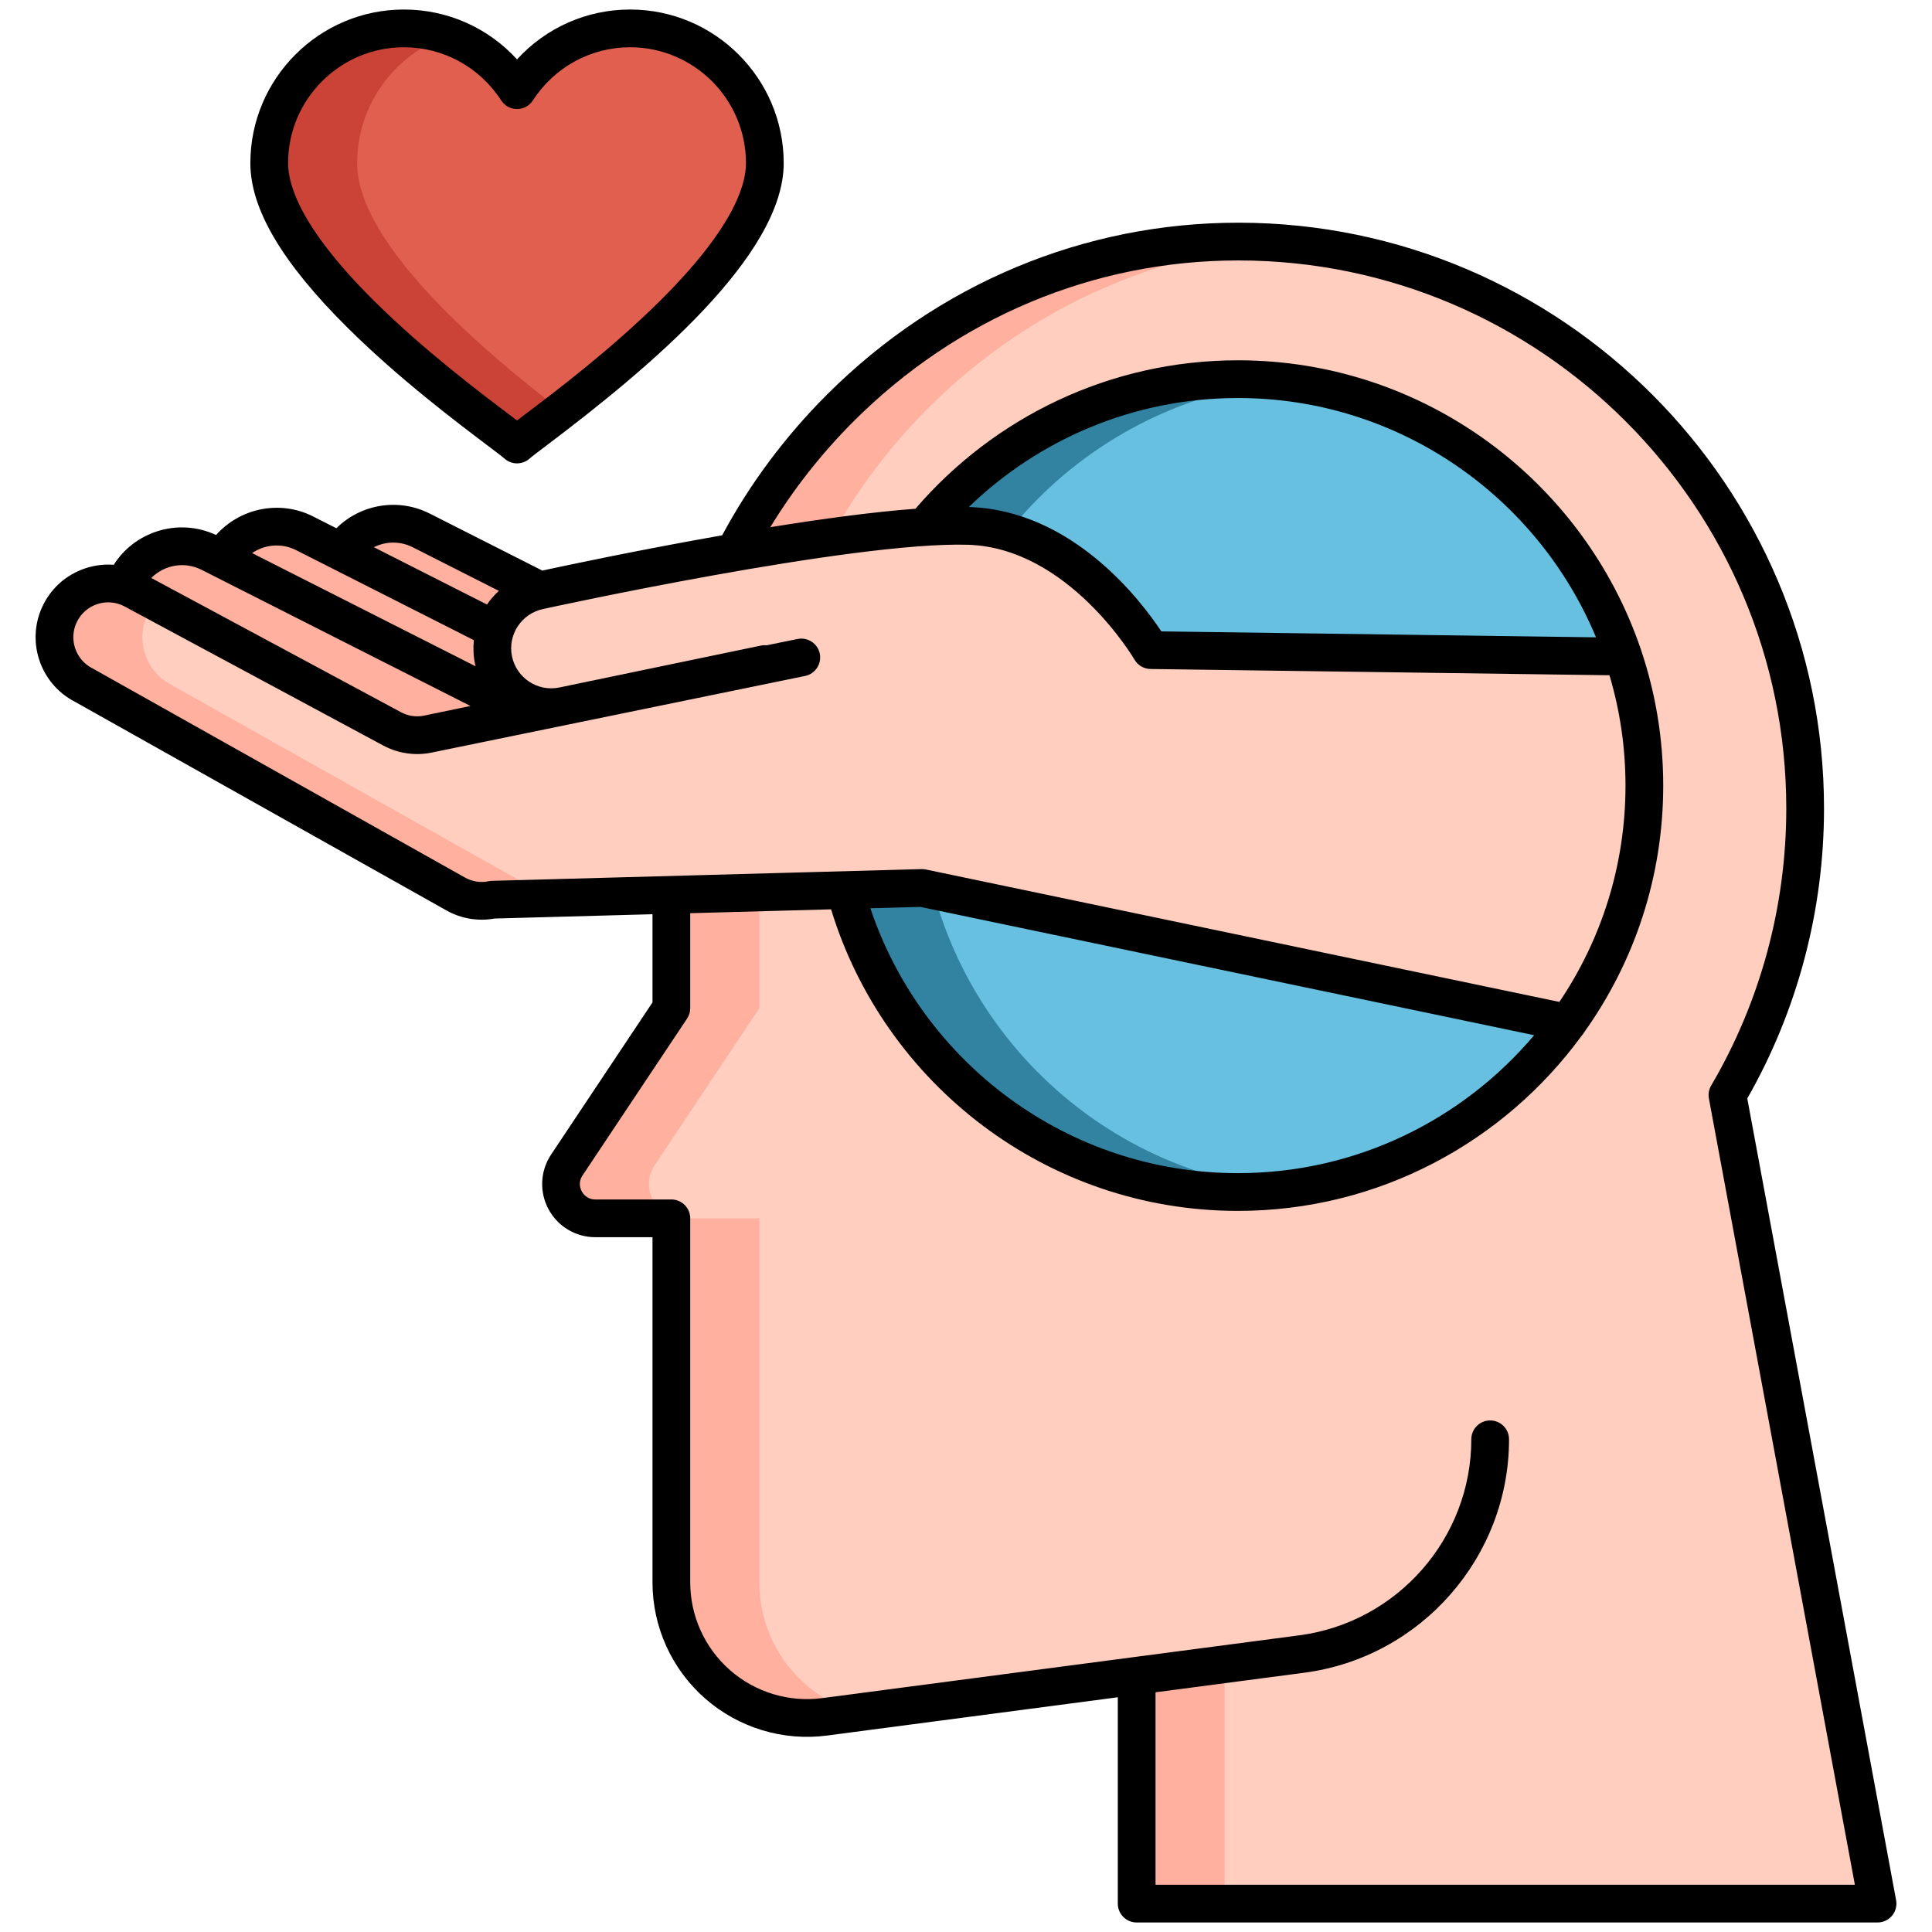 <svg xmlns="http://www.w3.org/2000/svg" height="512" viewBox="0 0 512 512" width="512"><g id="Layer_2"><g><g><path d="m497.571 504.476h-196.341v-220.63h155.443z" fill="#ffcebf"></path><path d="m301.23 444.092v60.384h23.309v-63.452z" fill="#ffb09e"></path><path d="m478.385 214.25c0-82.88-67.113-150.085-149.959-150.233-82.781-.148-150.508 68.739-150.508 151.52v51.629l-27.707 41.576c-4.025 6.04.305 14.129 7.563 14.129h20.144v96.466c0 21.715 19.107 38.472 40.637 35.638l126.455-16.645c28.555-3.759 49.902-28.1 49.902-56.902v-32.568c49.47-24.583 83.473-75.621 83.473-134.61z" fill="#ffcebf"></path><path d="m201.227 419.337v-96.467h-20.144c-7.258 0-11.588-8.089-7.563-14.129l27.707-41.576v-51.629c0-78.804 61.376-145.013 138.686-151.066-3.791-.294-7.622-.447-11.487-.454-82.781-.148-150.508 68.739-150.508 151.52v51.629l-27.707 41.576c-4.025 6.04.305 14.129 7.563 14.129h20.144v96.466c0 21.715 19.107 38.472 40.637 35.638l8.555-1.126c-14.796-4.321-25.883-17.973-25.883-34.511z" fill="#ffb09e"></path></g><g><g><circle cx="328.065" cy="208.189" fill="#68c0e0" r="107.708"></circle><path d="m243.665 208.189c0-55.547 42.051-101.268 96.054-107.079-3.829-.412-7.716-.629-11.654-.629-59.486 0-107.708 48.223-107.708 107.708s48.223 107.708 107.708 107.708c3.938 0 7.825-.217 11.654-.629-54.003-5.812-96.054-51.532-96.054-107.079z" fill="#3282a1"></path><path d="m33.553 153.79c4.107-8.11 14.011-11.355 22.122-7.248l3.18 1.61c4.238-7.786 13.915-10.852 21.877-6.82l9.712 4.919c4.527-6.94 13.646-9.508 21.209-5.678l97.374 49.313-14.874 29.369-24.303-12.308-6.618 13.067-17.842-9.036-7.214 14.246-97.374-49.313c-8.112-4.107-11.357-14.011-7.249-22.121z" fill="#ffb09e"></path><path d="m256.722 139.372c-31.559-.993-113.819 17.131-113.819 17.131-8.445 1.756-13.867 10.025-12.111 18.47s10.025 13.867 18.47 12.111l-35.859 7.456c-3.219.669-6.571.183-9.467-1.374l-68.828-37.001c-7.017-3.554-15.586-.746-19.139 6.271-3.554 7.017-.746 15.586 6.271 19.139l98.566 55.359c2.944 1.654 6.388 2.186 9.694 1.498l113.854-3.114 171.143 35.777c12.758-17.699 20.278-39.424 20.278-62.909 0-11.952-1.95-23.447-5.544-34.189l-125.255-1.709c-.001.002-18.458-31.978-48.254-32.916z" fill="#ffcebf"></path><g><path d="m144.114 236.935-98.566-55.359c-7.017-3.553-9.824-12.123-6.271-19.139.553-1.092 1.239-2.069 2.01-2.949l-6.18-3.322c-7.017-3.554-15.586-.746-19.139 6.271-3.554 7.017-.746 15.586 6.271 19.139l98.566 55.359c2.944 1.654 6.388 2.186 9.694 1.499l16.015-.438c-.826-.278-1.631-.629-2.4-1.061z" fill="#ffb09e"></path></g></g><path d="m166.979 7.524c-12.583 0-23.601 6.538-29.961 16.372-6.36-9.834-17.378-16.373-29.961-16.373-19.724 0-35.713 15.989-35.713 35.713 0 28.897 60.591 69.967 65.673 74.56 5.081-4.593 65.674-45.661 65.675-74.558-.001-19.723-15.99-35.713-35.713-35.714z" fill="#e15f4f"></path><g><path d="m94.652 43.236c0-15.634 10.051-28.913 24.041-33.751-3.645-1.264-7.556-1.962-11.636-1.962-19.724 0-35.713 15.989-35.713 35.713 0 28.898 60.591 69.967 65.673 74.56 1.22-1.103 5.643-4.311 11.655-8.944-19.031-14.669-54.02-43.655-54.02-65.616z" fill="#ca4336"></path></g><g><path d="m502.487 503.563-39.441-212.453c13.311-23.316 20.338-49.851 20.338-76.86 0-85.442-69.51-155.079-154.95-155.232h-.278c-40.858 0-79.536 16.148-108.925 45.484-11.239 11.219-20.57 23.805-27.847 37.362-22.001 3.865-41.598 8.031-47.666 9.345l-29.809-15.096c-8.394-4.25-18.329-2.498-24.764 3.877l-6.157-3.118c-8.873-4.491-19.408-2.194-25.724 4.912-4.951-2.303-10.496-2.658-15.71-.95-4.766 1.562-8.751 4.666-11.408 8.843-2.491-.191-5.02.108-7.466.91-4.884 1.601-8.853 5.007-11.174 9.592-4.776 9.431-1.021 20.981 8.37 25.807l98.479 55.31c3.858 2.167 8.346 2.914 12.69 2.127l41.872-1.146v23.377l-26.867 40.317c-2.887 4.331-3.154 9.872-.698 14.461 2.457 4.589 7.216 7.439 12.421 7.439h15.144v91.467c0 11.79 5.084 23.01 13.948 30.784 8.864 7.773 20.654 11.348 32.341 9.811l77.023-10.139v54.684c0 2.762 2.239 5 5 5h196.341c1.486 0 2.895-.661 3.845-1.804.951-1.144 1.343-2.65 1.072-4.111zm-393.094-358.529 22.809 11.551c-1.186 1.086-2.243 2.296-3.142 3.618l-29.989-15.188c3.149-1.58 6.965-1.681 10.322.019zm-30.921.759 47.109 23.858c-.218 2.067-.131 4.199.315 6.34.041.197.096.387.142.581l-59.232-29.998c3.344-2.289 7.803-2.738 11.666-.781zm-25.056 5.21 71.257 36.087-12.288 2.555c-2.068.43-4.227.115-6.083-.883l-66.209-35.593c3.408-3.438 8.777-4.467 13.323-2.166zm76.946 82.433c-.296.008-.591.042-.881.103-2.123.443-4.335.101-6.228-.963l-98.566-55.358c-.062-.035-.125-.068-.189-.102-4.546-2.302-6.372-7.874-4.069-12.42 1.115-2.202 3.021-3.838 5.367-4.606 2.328-.765 4.813-.58 7.003.513l68.769 36.97c3.925 2.109 8.489 2.771 12.853 1.865l98.931-20.3c2.706-.552 4.452-3.192 3.9-5.898s-3.194-4.451-5.898-3.9l-8.18 1.668c-.474-.041-.956-.038-1.446.063l-53.488 11.119c-5.728 1.191-11.361-2.503-12.553-8.234-1.192-5.732 2.502-11.365 8.292-12.569.817-.18 82.015-17.957 112.586-17.018 26.597.837 43.911 30.13 44.079 30.42.881 1.526 2.5 2.477 4.262 2.501l121.62 1.658c2.758 9.272 4.247 19.085 4.247 29.24 0 21.214-6.465 40.945-17.528 57.33l-167.869-35.093c-.382-.08-.772-.112-1.16-.104zm126.379-99.064c18.488-17.873 43.64-28.892 71.324-28.892 42.724 0 79.433 26.224 94.891 63.418l-115.194-1.572c-5.246-7.946-23.406-32.088-50.883-32.952-.045 0-.093-.001-.138-.002zm149.826 139.966c-18.855 22.341-47.047 36.558-78.502 36.558-45.273 0-83.771-29.456-97.404-70.2l13.242-.362zm-100.337 225.139v-51l39.432-5.19c30.928-4.071 54.25-30.664 54.25-61.858 0-2.762-2.239-5-5-5s-5 2.238-5 5c0 26.194-19.584 48.525-45.555 51.944l-126.455 16.646c-8.834 1.16-17.743-1.54-24.442-7.415s-10.542-14.355-10.542-23.266v-96.468c0-2.762-2.239-5-5-5h-20.144c-2.21 0-3.257-1.51-3.605-2.159-.347-.648-1.023-2.356.203-4.196l27.707-41.576c.547-.821.839-1.785.839-2.772v-25.164l37.328-1.021c14.079 46.2 57.075 79.916 107.818 79.916 37.371 0 70.546-18.288 91.064-46.378.277-.294.515-.623.717-.982 13.171-18.444 20.928-41.007 20.928-65.348 0-12.495-2.047-24.52-5.818-35.762-.04-.12-.069-.243-.117-.359-15.09-44.486-57.253-76.587-106.773-76.587-34.146 0-64.777 15.277-85.461 39.341-11.305.845-24.931 2.703-38.463 4.888 6.142-10.095 13.55-19.541 22.156-28.131 27.502-27.452 63.667-42.562 101.861-42.562h.26c79.935.144 144.967 65.294 144.967 145.232 0 25.862-6.882 51.251-19.903 73.423-.609 1.038-.824 2.262-.604 3.445l38.681 208.358h-185.329z"></path><path d="m128.965 117.877c2.137 1.613 4.155 3.137 4.699 3.628.952.861 2.152 1.291 3.353 1.291s2.401-.431 3.353-1.291c.543-.491 2.563-2.016 4.701-3.63 26.882-20.294 62.621-50.111 62.621-74.637 0-22.45-18.264-40.714-40.712-40.714-11.525 0-22.313 4.841-29.961 13.213-7.648-8.372-18.435-13.214-29.96-13.214-22.449 0-40.713 18.264-40.713 40.713 0 12.176 8.47 26.485 25.894 43.747 13.427 13.305 28.583 24.746 36.725 30.894zm-21.908-105.354c10.426 0 20.057 5.267 25.762 14.088.921 1.425 2.502 2.285 4.199 2.285s3.277-.86 4.198-2.284c5.706-8.821 15.336-14.088 25.763-14.088 16.935 0 30.712 13.778 30.712 30.714 0 6.353-3.979 17.865-22.932 36.641-12.952 12.831-27.759 24.01-35.715 30.016-.77.581-1.441 1.089-2.028 1.534-.586-.445-1.257-.952-2.026-1.533-7.955-6.005-22.762-17.185-35.714-30.016-18.954-18.777-22.932-30.291-22.932-36.644 0-16.935 13.778-30.713 30.713-30.713z"></path></g></g></g></g></svg>